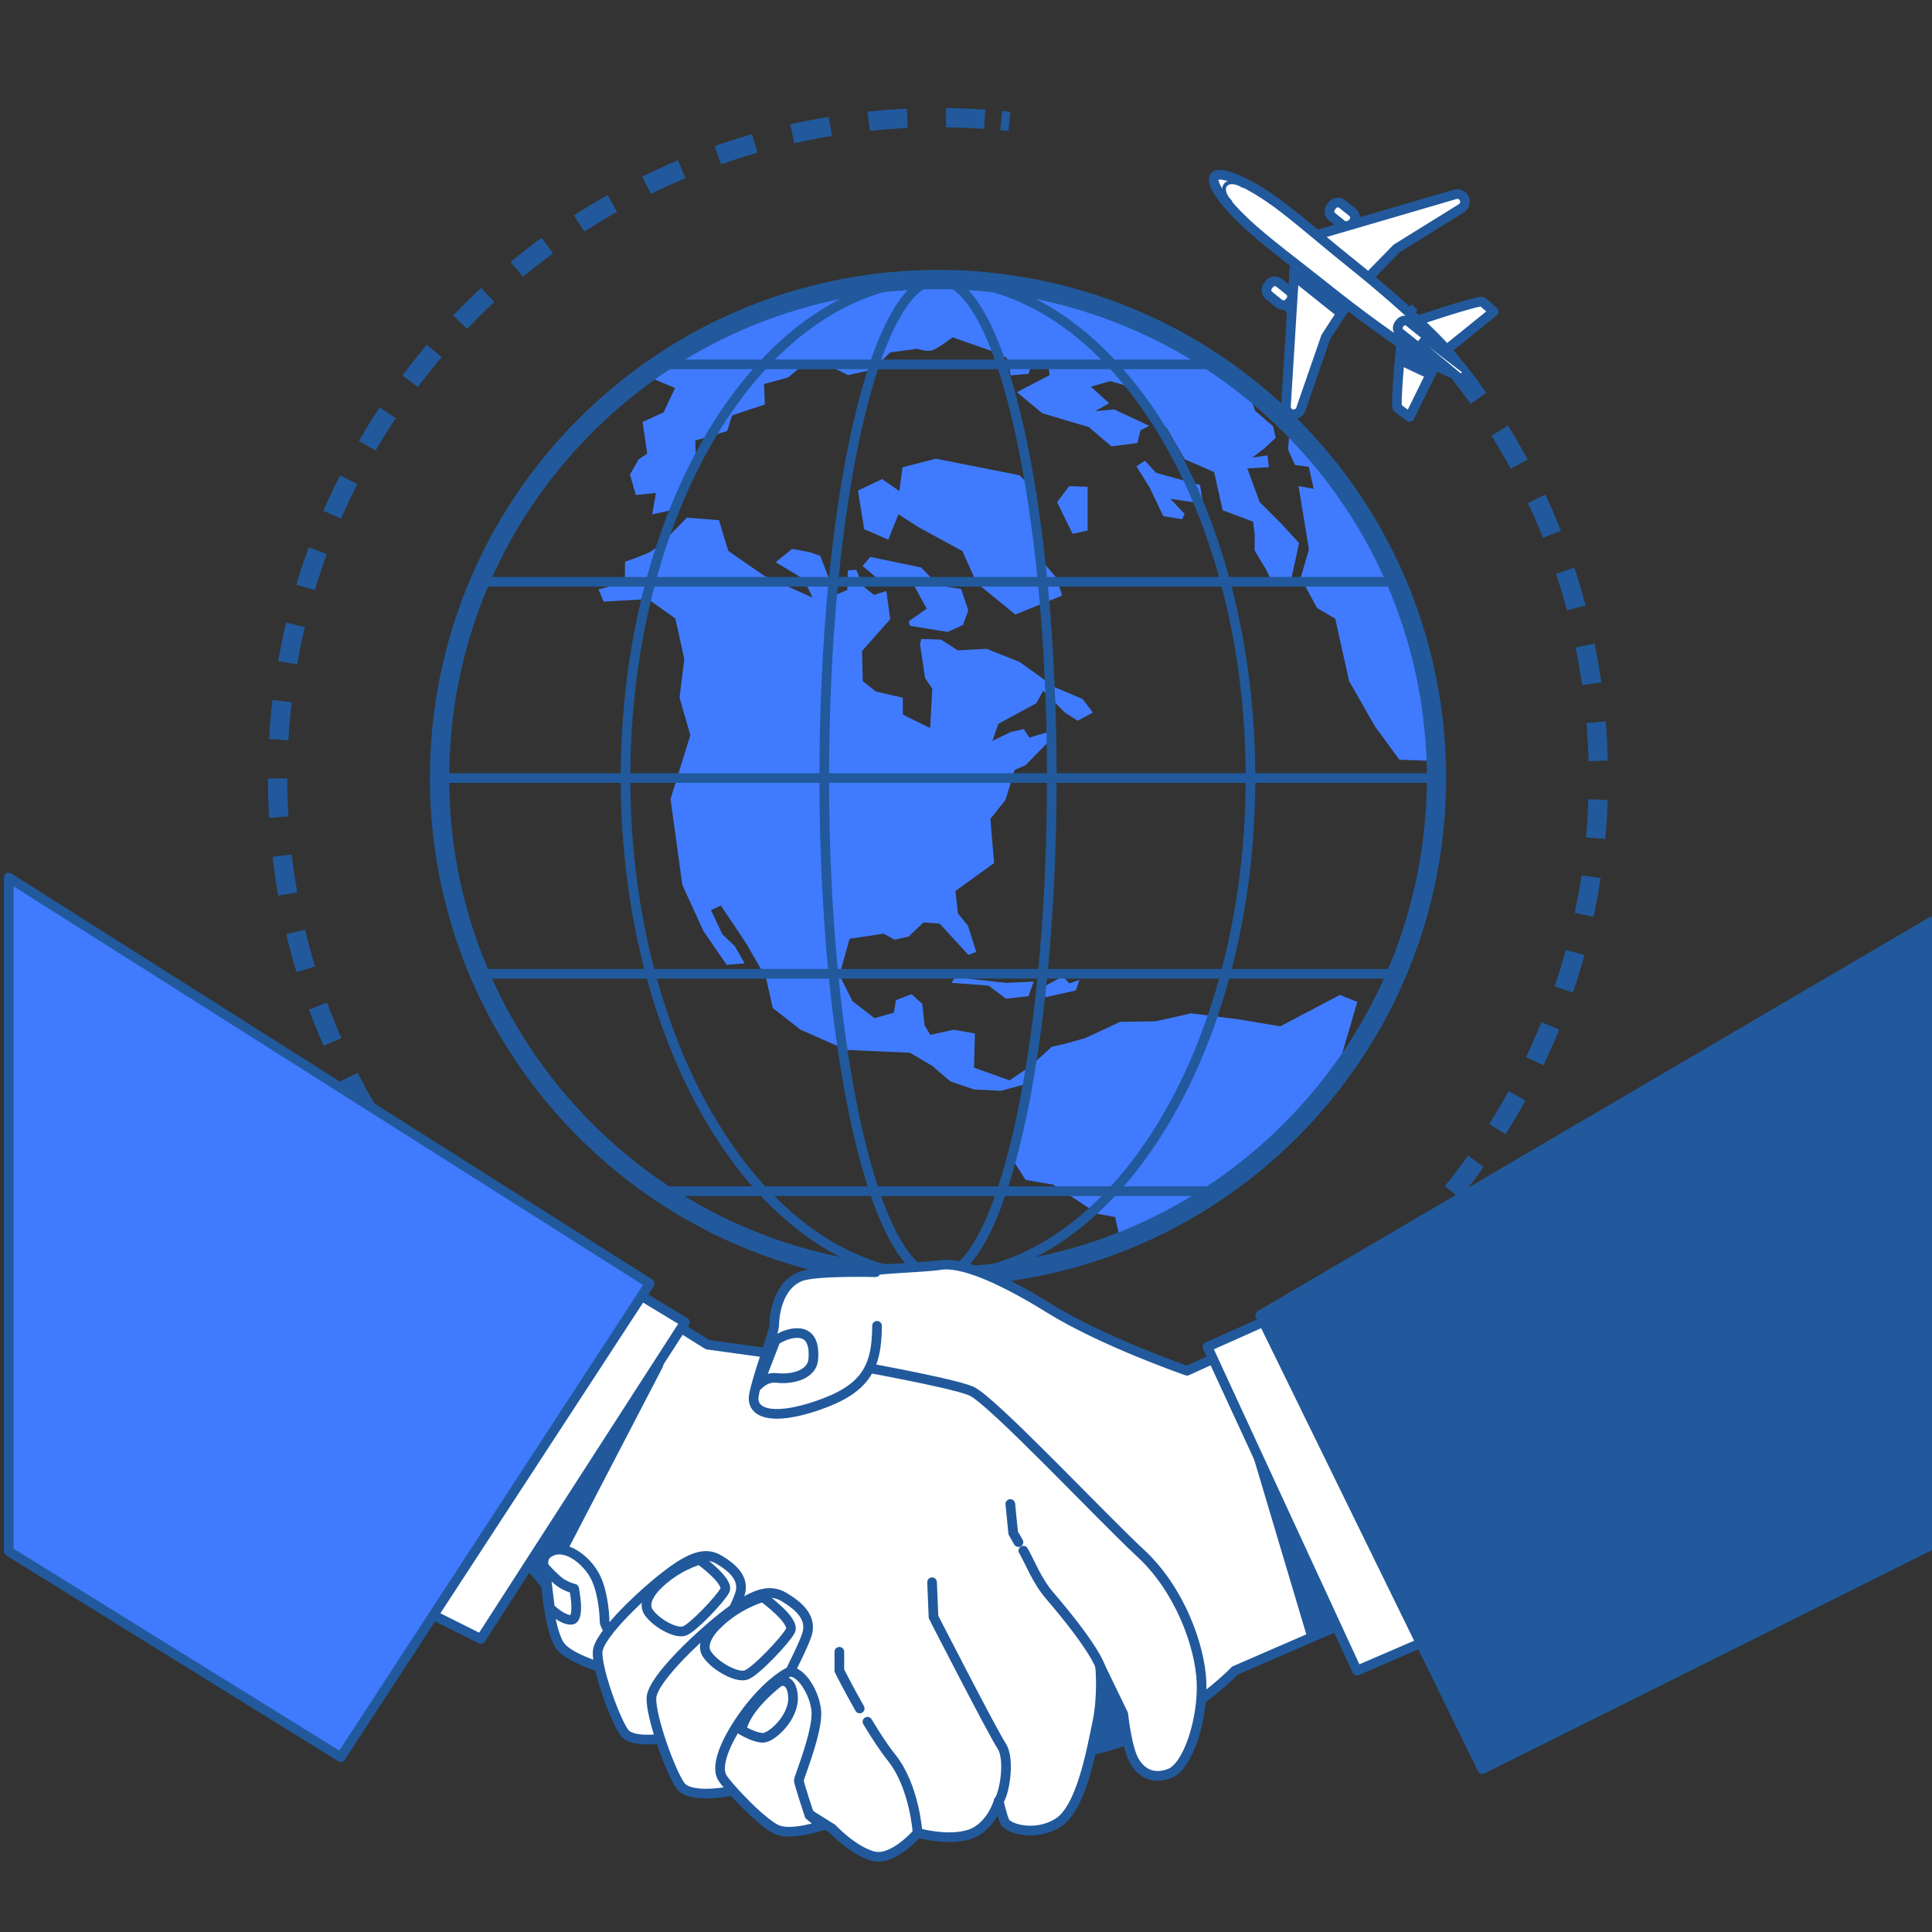 <svg width="200" height="200" viewBox="0 0 200 200" fill="none" xmlns="http://www.w3.org/2000/svg">
<rect x="0" y="0" width="200" height="200" fill="#333333" stroke="none"/>
<g clip-path="url(#clip0_208_4579)">
<path d="M104.494 12.571C104.211 12.54 103.928 12.512 103.644 12.485" stroke="#21599C" stroke-width="2" stroke-linejoin="round"/>
<path d="M101.939 12.345C100.342 12.233 98.729 12.176 97.103 12.176C59.346 12.176 28.737 42.784 28.737 80.541C28.737 118.299 59.346 148.907 97.103 148.907C134.86 148.907 165.468 118.298 165.468 80.541C165.468 62.277 158.306 45.686 146.637 33.423" stroke="#21599C" stroke-width="2" stroke-linejoin="round" stroke-dasharray="4.01 4.01"/>
<path d="M146.044 32.807C145.846 32.603 145.645 32.401 145.444 32.2" stroke="#21599C" stroke-width="2" stroke-linejoin="round"/>
<path d="M133.501 30.542L132.836 31.375L134.571 32.761L135.237 31.928L133.501 30.542Z" fill="white" stroke="#21599C" stroke-miterlimit="10" stroke-linecap="round" stroke-linejoin="round"/>
<path d="M133.59 31.145L133.453 31.318C133.2 31.634 132.738 31.686 132.421 31.433L131.381 30.602C131.065 30.349 131.013 29.887 131.266 29.571L131.404 29.399C131.657 29.082 132.118 29.031 132.435 29.283L133.475 30.114C133.792 30.367 133.843 30.829 133.59 31.145Z" fill="white" stroke="#21599C" stroke-miterlimit="10" stroke-linecap="round" stroke-linejoin="round"/>
<path d="M140.031 22.386L139.365 23.219L141.1 24.605L141.766 23.773L140.031 22.386Z" fill="white" stroke="#21599C" stroke-miterlimit="10" stroke-linecap="round" stroke-linejoin="round"/>
<path d="M140.108 22.99L139.97 23.162C139.717 23.479 139.256 23.53 138.939 23.277L137.899 22.446C137.582 22.193 137.531 21.732 137.784 21.415L137.921 21.243C138.174 20.926 138.636 20.875 138.952 21.128L139.992 21.959C140.309 22.211 140.36 22.673 140.108 22.99Z" fill="white" stroke="#21599C" stroke-miterlimit="10" stroke-linecap="round" stroke-linejoin="round"/>
<path d="M145.196 34.076C145.196 34.076 144.362 41.994 144.677 42.245C144.991 42.496 145.924 43.155 145.924 43.155L149.072 36.744L145.196 34.076Z" fill="white" stroke="#21599C" stroke-miterlimit="10" stroke-linecap="round" stroke-linejoin="round"/>
<path d="M145.149 35.511L144.973 37.298L148.081 38.762L148.977 36.937L145.196 34.076C145.196 34.076 145.153 34.481 145.091 35.108L145.149 35.511Z" fill="#21599C" stroke="#21599C" stroke-miterlimit="10" stroke-linecap="round" stroke-linejoin="round"/>
<path d="M145.615 33.552C145.615 33.552 153.153 30.993 153.467 31.244C153.781 31.495 154.63 32.259 154.63 32.259L149.072 36.744L145.615 33.552Z" fill="white" stroke="#21599C" stroke-miterlimit="10" stroke-linecap="round" stroke-linejoin="round"/>
<path d="M134.068 26.777L133.119 42.045C133.098 42.376 133.285 42.686 133.588 42.822C134.015 43.013 134.514 42.797 134.667 42.355L137.25 34.892L139.676 31.145L134.068 26.777Z" fill="white" stroke="#21599C" stroke-miterlimit="10" stroke-linecap="round" stroke-linejoin="round"/>
<path d="M138.834 32.445L139.675 31.145L134.067 26.777L133.957 28.548L138.834 32.445Z" fill="#21599C" stroke="#21599C" stroke-miterlimit="10" stroke-linecap="round" stroke-linejoin="round"/>
<path d="M135.953 24.417L150.635 20.123C150.954 20.03 151.297 20.144 151.496 20.409C151.777 20.783 151.677 21.318 151.279 21.564L144.57 25.73L141.45 28.924L135.953 24.417Z" fill="white" stroke="#21599C" stroke-miterlimit="10" stroke-linecap="round" stroke-linejoin="round"/>
<path d="M139.563 27C146.637 32.653 151.865 37.868 151.241 38.649C150.617 39.43 144.377 35.481 137.303 29.829C134.448 27.548 130.98 24.976 128.99 23.101C126.048 20.328 125.358 18.73 125.73 18.265C126.1 17.802 127.994 18.179 131.313 20.408C133.595 21.941 136.682 24.698 139.563 27Z" fill="white" stroke="#21599C" stroke-miterlimit="10" stroke-linecap="round" stroke-linejoin="round"/>
<path d="M145.008 34.527L145.149 35.511L145.137 35.635C147.778 37.413 149.811 38.547 150.739 38.723L151.241 38.649L145.196 34.076L145.008 34.527Z" fill="#21599C" stroke="#21599C" stroke-miterlimit="10" stroke-linecap="round" stroke-linejoin="round"/>
<path d="M148.514 36.261L148.394 36.411C148.173 36.688 147.769 36.733 147.493 36.512L144.932 34.466C144.656 34.245 144.611 33.841 144.832 33.565L144.952 33.414C145.173 33.138 145.577 33.093 145.853 33.314L148.413 35.359C148.69 35.581 148.735 35.984 148.514 36.261Z" fill="white" stroke="#21599C" stroke-miterlimit="10" stroke-linecap="round" stroke-linejoin="round"/>
<path d="M151.493 38.764C151.378 38.907 151.167 38.929 151.025 38.812L146.998 35.473L147.291 35.106L151.436 38.297C151.582 38.41 151.607 38.62 151.493 38.764Z" fill="white" stroke="#21599C" stroke-width="0.5" stroke-miterlimit="10" stroke-linecap="round" stroke-linejoin="round"/>
<path d="M127.53 21.022C127.526 21.027 127.521 21.032 127.516 21.037C127.441 21.114 127.316 21.116 127.238 21.04C126.54 20.358 126.317 19.509 126.708 19.02C127.098 18.532 127.945 18.554 128.768 19.074C128.859 19.132 128.887 19.254 128.829 19.345C128.77 19.438 128.649 19.465 128.558 19.406C127.931 19.01 127.268 18.949 127.015 19.265C126.757 19.588 126.972 20.23 127.513 20.759C127.586 20.83 127.592 20.944 127.53 21.022Z" fill="#21599C"/>
<path d="M90.093 57.655L95.359 58.746L97.153 60.608L99.493 60.967L100.238 63.188L99.692 64.69L98.097 65.421L94.188 64.782L94.082 64.303L95.93 63.014L94.653 60.66L91.157 60.181L89.295 58.586L90.093 57.655Z" fill="#407BFF"/>
<path d="M132.529 106.246L128.354 105.541L123.315 104.902L119.605 105.726L115.975 105.778L112.332 107.466L110.205 108.064L108.888 108.357L106.694 110.351L104.513 111.84L100.83 110.523L100.924 106.986L98.703 106.6L96.31 107.132L95.712 106.134L95.473 103.927L94.369 102.916L92.747 103.528L92.534 104.831L90.526 105.402L88.253 103.646L86.897 100.934L87.948 97.184L91.472 96.653L92.615 97.278L94.051 96.959L95.607 95.483L97.269 95.616L100.247 98.848L101.058 98.542L100.208 95.843L99.171 94.566L98.905 92.239L102.908 89.341L102.523 84.781L104.092 82.8L105.037 79.702L106.18 79.197L108.534 76.791L108.441 75.806L106.552 76.352L105.981 75.474L104.664 75.766L102.736 76.697L103.348 74.928L107.271 72.802L107.989 71.512L110.249 73.773L111.565 74.611L113.134 73.76L112.071 72.364L109.159 71.127L105.569 68.533L102.126 67.163L99.147 67.323L97.392 66.205L95.371 66.152L95.238 66.684L95.769 70.208L96.514 71.298L96.288 75.367L93.469 73.984L93.456 72.229L90.677 71.59L89.308 70.513L89.242 67.388L92.154 64.105L91.755 61.179L90.466 61.591L89.388 60.7L88.631 58.985L87.766 59.051L87.713 61.072L86.45 61.604L84.921 57.549L83.831 57.163L81.996 56.817L80.294 58.2L83.192 59.942L84.123 61.87L79.097 59.596L75.388 57.029L74.43 53.851L71.107 53.585L69.059 55.672C69.059 55.672 68.021 56.656 67.476 57.028C66.931 57.4 64.71 58.144 64.71 58.144L64.683 60.285L61.958 61.016L62.489 62.279L67.077 62.014L69.908 64.022L70.838 68.21L70.346 72.212L71.462 76.108L69.413 82.716L70.636 91.612L72.829 96.399L75.235 99.883L77.083 99.724L76.059 97.942L74.783 96.718L73.6 94.219L74.624 93.74L77.256 97.676L79.303 101.24L79.994 104.351L82.879 106.599L87.612 108.687L94.207 108.981L96.52 110.351L98.382 111.946L100.828 112.784L103.621 112.918L106.227 112.213C106.227 112.213 106.373 113.436 106.506 114.035C106.639 114.633 105.415 117.04 105.415 117.04L104.63 119.726L106.172 122.146L109.044 122.638L113.604 125.644L115.439 125.99L115.838 127.785L116.232 128.574C125.414 124.924 133.111 118.806 138.708 111.184L138.577 110.303L140.506 103.722L138.711 102.99L132.529 106.246Z" fill="#407BFF"/>
<path d="M134.477 56.212L132.656 54.231L130.396 51.97L129.12 48.486L131.353 48.366L131.207 47.143L129.625 47.368L130.809 46.478L132.059 45.322L131.793 44.125L129.932 42.529L129.053 40.022C117.296 30.771 101.637 26.676 85.893 30.173C78.737 31.762 72.262 34.768 66.692 38.826L69.886 40.167L68.689 42.693L66.522 43.677L67 46.961L66.122 47.533L65.218 49.115L65.816 51.243L67.903 51.03L67.517 53.25L69.552 52.799L72.039 47.6L71.973 45.606L75.271 44.622L75.789 43L79.18 41.87L79.088 39.756L81.574 39.078C81.574 39.078 83.156 37.722 83.516 37.643C83.874 37.563 85.683 37.789 85.683 37.789L87.797 38.827L90.31 38.269L92.172 36.474L94.978 36.102C94.978 36.102 95.802 36.421 96.4 36.288C96.999 36.156 98.608 34.919 98.608 34.919L102.557 36.303L104.232 37.061L104.631 38.855L106.479 38.696L106.838 37.486L108.553 37.859L108.646 38.843L105.269 40.597L107.888 42.778L112.727 44.215L115.054 46.21L117.74 45.864L118.072 44.535L118.977 44.084L115.333 42.381L113.366 42.567L114.815 41.742L112.927 40.027L114.935 39.455L117.887 40.307L119.123 43.046L120.785 44.309L122.633 47.541L125.691 48.871L126.567 52.82L129.718 54.004L129.891 55.347L129.878 56.983L131.074 58.977L131.553 60.001L133.667 59.908L134.172 57.661L134.477 56.212Z" fill="#407BFF"/>
<path d="M133.355 43.811L133.507 44.498L133.334 46.545L134.065 48.141L135.488 48.327L135.993 50.601L134.424 50.321L135.5 56.863L134.649 59.815L136.351 62.953L138.226 64.044L139.66 70.506L142.332 75.187L144.858 78.644L147.77 78.751L148.196 76.145L148.518 75.753C148.317 73.642 147.985 71.521 147.514 69.398C145.271 59.303 140.215 50.561 133.355 43.811Z" fill="#407BFF"/>
<path d="M105.545 49.2L96.876 47.484L93.432 48.374L93.1 50.834L91.318 49.597L88.818 50.781L89.456 54.783L91.955 55.86L93.006 53.241L95.2 54.638L99.627 57.045L101.116 60.355L105.104 63.614L109.944 61.66L109.426 59.891L107.897 58.096L106.595 53.362L107.34 51.062L105.545 49.2Z" fill="#407BFF"/>
<path d="M112.591 50.398L110.69 50.319L109.427 51.98L111.035 55.265L112.591 54.919L112.591 50.398Z" fill="#407BFF"/>
<path d="M124.226 50.201L119.679 48.95L118.522 47.7L117.645 48.272L119.014 50.479L120.423 53.431L122.377 53.75L122.63 53.192L121.155 51.636L124.531 52.142L124.226 50.201Z" fill="#407BFF"/>
<path d="M98.876 101.162L98.503 101.747L102.333 102.027L104.141 103.383L106.468 103.118L107.013 101.615L104.154 101.748L98.876 101.162Z" fill="#407BFF"/>
<path d="M110.032 101.071L107.678 102.347L108.25 103.224L111.362 102.533L111.747 101.443L110.697 101.802L110.032 101.071Z" fill="#407BFF"/>
<path d="M133.591 117.03C153.743 96.878 153.743 64.205 133.591 44.053C113.438 23.901 80.765 23.901 60.613 44.053C40.461 64.205 40.461 96.878 60.613 117.03C80.765 137.182 113.438 137.182 133.591 117.03Z" stroke="#21599C" stroke-width="2" stroke-miterlimit="10" stroke-linecap="round" stroke-linejoin="round"/>
<path d="M97.103 132.145C114.968 132.145 129.451 109.041 129.451 80.541C129.451 52.042 114.968 28.938 97.103 28.938C79.237 28.938 64.754 52.042 64.754 80.541C64.754 109.041 79.237 132.145 97.103 132.145Z" stroke="#21599C" stroke-miterlimit="10" stroke-linecap="round" stroke-linejoin="round"/>
<path d="M97.103 132.145C103.609 132.145 108.882 109.041 108.882 80.541C108.882 52.042 103.609 28.938 97.103 28.938C90.598 28.938 85.325 52.042 85.325 80.541C85.325 109.041 90.598 132.145 97.103 132.145Z" stroke="#21599C" stroke-miterlimit="10" stroke-linecap="round" stroke-linejoin="round"/>
<path d="M68.789 37.721H125.685" stroke="#21599C" stroke-miterlimit="10" stroke-linecap="round" stroke-linejoin="round"/>
<path d="M49.703 60.227H144.36" stroke="#21599C" stroke-miterlimit="10" stroke-linecap="round" stroke-linejoin="round"/>
<path d="M68.789 123.312H125.685" stroke="#21599C" stroke-miterlimit="10" stroke-linecap="round" stroke-linejoin="round"/>
<path d="M49.765 100.806H144.73" stroke="#21599C" stroke-miterlimit="10" stroke-linecap="round" stroke-linejoin="round"/>
<path d="M148.707 80.541H45.5" stroke="#21599C" stroke-miterlimit="10" stroke-linecap="round" stroke-linejoin="round"/>
<path d="M122.882 141.898C122.882 141.898 114.184 138.898 108.635 135.449C103.086 132 99.337 130.651 97.387 130.95C95.438 131.25 91.089 131.25 87.939 131.85C84.79 132.45 82.841 133.05 82.241 134.549C81.641 136.049 84.19 140.248 87.34 141.148C90.489 142.048 96.788 146.247 96.788 146.247C96.788 146.247 69.343 172.492 70.393 175.191C71.443 177.89 83.44 188.838 85.09 188.988C86.739 189.138 111.484 181.49 112.984 181.19C114.484 180.89 118.833 179.69 122.432 177.291C126.031 174.891 127.831 172.942 127.831 172.942L140.278 167.543L126.181 140.399L122.882 141.898Z" fill="white" stroke="#21599C" stroke-miterlimit="10" stroke-linecap="round" stroke-linejoin="round"/>
<path d="M110.252 167.126C110.252 167.126 116.583 172.773 117.268 175.168C117.952 177.563 117.097 179.959 117.097 179.959L112.984 181.189L110.252 167.126Z" fill="#21599C" stroke="#21599C" stroke-miterlimit="10" stroke-linecap="round" stroke-linejoin="round"/>
<path d="M129.93 149.674L135.747 169.18L140.278 167.543L129.93 149.674Z" fill="#21599C" stroke="#21599C" stroke-miterlimit="10" stroke-linecap="round" stroke-linejoin="round"/>
<path d="M87.34 141.148C87.34 141.148 98.437 143.098 100.537 143.997C102.637 144.897 114.034 157.045 118.083 160.794C122.133 164.543 124.232 170.391 124.382 174.141C124.532 177.89 123.032 182.839 121.083 183.589C119.133 184.339 117.784 183.289 117.183 181.789C116.584 180.289 116.283 177.44 116.283 177.44L113.884 172.491C113.884 172.491 114.184 175.491 113.584 178.34C112.984 181.189 111.934 187.188 109.534 188.688C107.135 190.188 104.286 189.288 103.986 188.538C103.685 187.788 103.386 186.438 103.386 186.438C103.386 186.438 102.636 189.138 100.386 189.888C98.137 190.637 94.988 189.738 94.988 189.738C94.988 189.738 92.438 192.737 90.339 192.138C88.239 191.538 86.139 189.288 86.139 189.288C86.139 189.288 79.091 184.94 72.642 180.44C66.194 175.941 54.646 161.844 54.646 161.844L49.097 158.395L66.044 134.7L73.242 139.199L87.34 141.148Z" fill="white" stroke="#21599C" stroke-miterlimit="10" stroke-linecap="round" stroke-linejoin="round"/>
<path d="M68.162 141.29L56.511 163.709L54.647 161.844L68.162 141.29Z" fill="#21599C" stroke="#21599C" stroke-miterlimit="10" stroke-linecap="round" stroke-linejoin="round"/>
<path d="M90.638 131.7C90.638 131.7 84.334 131.535 82.84 132.15C80.291 133.2 80.141 136.649 80.141 137.249C80.141 137.849 78.341 142.648 78.041 144.448C77.741 146.247 79.841 147.147 84.64 145.498C89.439 143.848 90.789 141.748 90.789 137.249" fill="white"/>
<path d="M90.638 131.7C90.638 131.7 84.334 131.535 82.84 132.15C80.291 133.2 80.141 136.649 80.141 137.249C80.141 137.849 78.341 142.648 78.041 144.448C77.741 146.247 79.841 147.147 84.64 145.498C89.439 143.848 90.789 141.748 90.789 137.249" stroke="#21599C" stroke-miterlimit="10" stroke-linecap="round" stroke-linejoin="round"/>
<path d="M78.492 143.398C78.492 143.398 79.241 142.498 80.441 142.647C81.641 142.797 84.041 142.498 84.191 140.698C84.34 138.898 83.74 137.998 82.541 137.998C81.341 137.998 80.291 138.748 80.291 138.748L78.492 143.398Z" stroke="#21599C" stroke-miterlimit="10" stroke-linecap="round" stroke-linejoin="round"/>
<path d="M105.938 160.522C106.639 161.736 107.333 163.623 108.636 165.143C113.4 170.702 113.884 172.491 113.884 172.491" stroke="#21599C" stroke-miterlimit="10" stroke-linecap="round" stroke-linejoin="round"/>
<path d="M104.586 155.695L104.886 158.695C104.886 158.695 105.088 159.048 105.429 159.641" stroke="#21599C" stroke-miterlimit="10" stroke-linecap="round" stroke-linejoin="round"/>
<path d="M96.487 163.793L96.637 167.392C96.637 167.392 102.786 179.39 103.686 180.74C104.586 182.09 103.986 185.689 103.386 186.438" stroke="#21599C" stroke-miterlimit="10" stroke-linecap="round" stroke-linejoin="round"/>
<path d="M89.8 178.236C90.606 179.581 91.481 180.93 92.289 181.939C94.688 184.939 94.988 189.738 94.988 189.738" stroke="#21599C" stroke-miterlimit="10" stroke-linecap="round" stroke-linejoin="round"/>
<path d="M86.89 170.992V172.941C86.89 172.941 87.789 174.74 88.997 176.861" stroke="#21599C" stroke-miterlimit="10" stroke-linecap="round" stroke-linejoin="round"/>
<path d="M62.66 172.752C62.66 172.752 59.043 171.739 58.03 170.437C57.017 169.135 56.583 165.012 56.511 163.709C56.439 162.407 55.643 161.105 57.234 160.526C58.826 159.947 60.924 161.684 61.72 163.42C62.515 165.156 62.587 167.543 62.587 167.905C62.587 168.267 63.817 170.22 63.817 170.22C63.817 170.22 64.975 172.462 62.66 172.752Z" fill="white" stroke="#21599C" stroke-miterlimit="10" stroke-linecap="round" stroke-linejoin="round"/>
<path d="M56.929 166.464C56.929 166.464 58.217 167.752 59.147 167.681C60.077 167.609 59.433 164.461 59.433 164.461C59.433 164.461 58.431 164.246 57.644 163.531C56.857 162.815 56.428 162.314 56.428 162.314L56.929 166.464Z" fill="white" stroke="#21599C" stroke-miterlimit="10" stroke-linecap="round" stroke-linejoin="round"/>
<path d="M69.387 179.841C69.387 179.841 65.553 180.637 64.613 179.335C63.672 178.033 61.792 172.824 61.864 171.016C61.936 169.208 66.71 164.795 69.098 162.986C71.485 161.178 73.004 160.599 74.451 161.467C75.898 162.335 77.055 163.42 76.621 164.939C76.187 166.458 72.715 172.969 72.136 174.126C71.557 175.284 70.978 179.335 70.978 179.335L69.387 179.841Z" fill="white" stroke="#21599C" stroke-miterlimit="10" stroke-linecap="round" stroke-linejoin="round"/>
<path d="M67.941 164.216C67.941 164.216 66.349 165.735 67.145 166.892C67.941 168.05 69.966 169.135 70.835 168.846C71.702 168.556 74.524 165.59 75.03 164.65C75.537 163.709 72.426 161.467 72.426 161.467C72.426 161.467 69.966 162.118 67.941 164.216Z" fill="white" stroke="#21599C" stroke-miterlimit="10" stroke-linecap="round" stroke-linejoin="round"/>
<path d="M75.655 185.41C75.655 185.41 71.466 186.279 70.439 184.856C69.412 183.434 67.357 177.744 67.436 175.769C67.515 173.793 72.731 168.973 75.338 166.997C77.946 165.021 79.606 164.39 81.186 165.338C82.767 166.286 84.031 167.471 83.557 169.131C83.082 170.79 79.289 177.902 78.657 179.166C78.025 180.431 77.393 184.856 77.393 184.856L75.655 185.41Z" fill="white" stroke="#21599C" stroke-miterlimit="10" stroke-linecap="round" stroke-linejoin="round"/>
<path d="M74.075 168.341C74.075 168.341 72.336 170 73.205 171.264C74.075 172.529 76.287 173.714 77.235 173.398C78.183 173.082 81.265 169.842 81.819 168.815C82.372 167.788 78.974 165.338 78.974 165.338C78.974 165.338 76.287 166.049 74.075 168.341Z" fill="white" stroke="#21599C" stroke-miterlimit="10" stroke-linecap="round" stroke-linejoin="round"/>
<path d="M83.799 187.927C83.799 187.927 82.695 184.615 82.695 184.313C82.695 184.012 84.703 179.195 84.502 177.087C84.301 174.979 82.595 172.571 81.491 173.173C80.387 173.775 78.38 175.481 76.573 178.191C74.766 180.901 74.164 183.009 74.766 184.012C75.369 185.016 78.981 188.83 80.487 189.432C81.993 190.034 85.09 188.988 85.09 188.988L83.799 187.927Z" fill="white" stroke="#21599C" stroke-miterlimit="10" stroke-linecap="round" stroke-linejoin="round"/>
<path d="M76.773 179.094C76.773 179.094 78.078 179.897 78.981 179.897C79.885 179.897 82.193 177.79 82.093 175.682C81.992 173.574 80.688 174.076 80.688 174.076C80.688 174.076 77.175 176.686 76.773 179.094Z" fill="white" stroke="#21599C" stroke-miterlimit="10" stroke-linecap="round" stroke-linejoin="round"/>
<path d="M124.993 139.43L140.473 172.94L149.761 168.933L133.553 135.606L124.993 139.43Z" fill="white" stroke="#21599C" stroke-miterlimit="10" stroke-linecap="round" stroke-linejoin="round"/>
<path d="M200 95.375L130.457 136.153L153.449 183.138L200 159.91V95.375Z" fill="#21599C" stroke="#21599C" stroke-miterlimit="10" stroke-linecap="round" stroke-linejoin="round"/>
<path d="M70.904 136.881L49.779 169.662L41.766 165.655L63.984 132.692L70.904 136.881Z" fill="white" stroke="#21599C" stroke-miterlimit="10" stroke-linecap="round" stroke-linejoin="round"/>
<path d="M0.904 90.842V160.595L35.275 181.897L67.262 132.874L0.904 90.842Z" fill="#407BFF" stroke="#21599C" stroke-miterlimit="10" stroke-linecap="round" stroke-linejoin="round"/>
</g>
<defs>
<clipPath id="clip0_208_4579">
<rect width="200" height="200" fill="white"/>
</clipPath>
</defs>
</svg>
